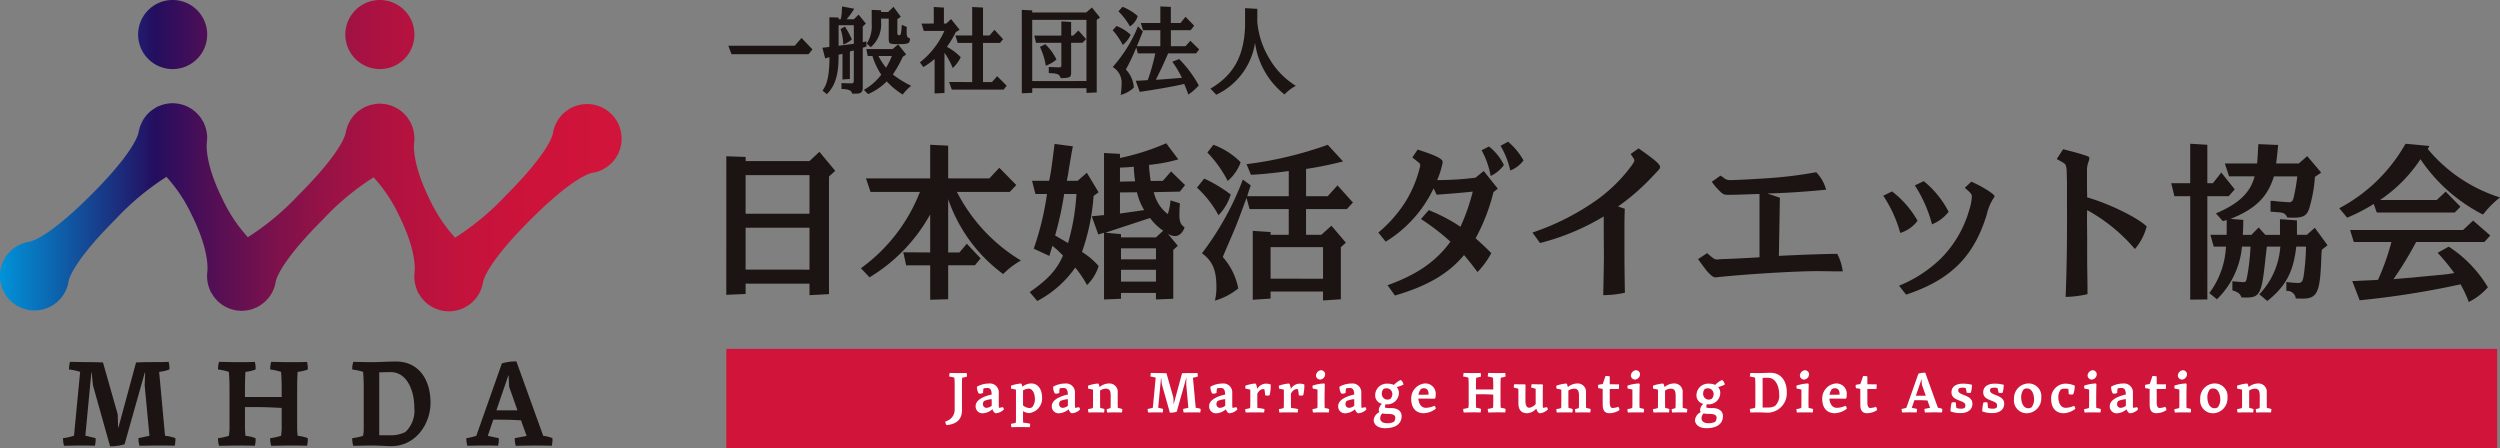 <svg xmlns="http://www.w3.org/2000/svg" xmlns:xlink="http://www.w3.org/1999/xlink" width="339.72" height="60.893" viewBox="0 0 339.72 60.893"><rect x="0" y="0" width="339.72" height="60.893" fill="#808080" stroke="none"/><defs><linearGradient id="a" y1="0.5" x2="1" y2="0.5" gradientUnits="objectBoundingBox"><stop offset="0" stop-color="#0094da"/><stop offset="0.25" stop-color="#240e60"/><stop offset="0.262" stop-color="#2a0e5e"/><stop offset="0.35" stop-color="#560f54"/><stop offset="0.442" stop-color="#7c114c"/><stop offset="0.538" stop-color="#9b1245"/><stop offset="0.637" stop-color="#b21240"/><stop offset="0.742" stop-color="#c3133c"/><stop offset="0.857" stop-color="#cd133a"/><stop offset="1" stop-color="#d1143a"/></linearGradient></defs><g transform="translate(169.86 30.446)"><g transform="translate(-169.86 -30.446)"><path d="M26.265,8.458A4.694,4.694,0,1,0,19.7,7.5,4.694,4.694,0,0,0,26.265,8.458Zm28.161,0A4.694,4.694,0,1,0,47.857,7.5,4.7,4.7,0,0,0,54.426,8.458ZM84.47,18.838a4.694,4.694,0,0,0-9.3-.909h0v0c-.016.08-.029.16-.041.241-.179.723-1.149,3.144-6.4,8.4h0A35.753,35.753,0,0,1,61.846,32.3a20.809,20.809,0,0,1-3.435-5.155c-2.36-4.745-2.191-7.3-2.14-7.728l.007-.052,0-.013h0a4.659,4.659,0,0,0-.064-1.5c-.005-.026-.013-.051-.019-.078a4.735,4.735,0,0,0-.23-.742c-.02-.05-.039-.1-.061-.148-.029-.066-.049-.134-.081-.2-.056-.112-.133-.206-.2-.312s-.129-.219-.2-.323a4.63,4.63,0,0,0-.351-.425c-.08-.088-.159-.175-.245-.257a4.65,4.65,0,0,0-.415-.342c-.1-.076-.2-.15-.31-.217a4.636,4.636,0,0,0-.438-.238c-.127-.062-.252-.121-.385-.172-.149-.056-.3-.1-.454-.14s-.279-.074-.425-.1a4.546,4.546,0,0,0-.5-.05c-.1-.006-.191-.029-.291-.029-.052,0-.1.011-.151.013-.119,0-.236.018-.355.031a4.928,4.928,0,0,0-.548.089c-.1.023-.189.049-.283.077a4.673,4.673,0,0,0-.612.231c-.044.021-.09.029-.134.051-.027.013-.049.034-.076.048a4.652,4.652,0,0,0-.629.4c-.041.03-.086.056-.126.088a4.683,4.683,0,0,0-1.155,1.346c-.01.016-.016.034-.025.051a4.594,4.594,0,0,0-.33.74c-.018.05-.028.1-.044.151a4.649,4.649,0,0,0-.136.472h0v0c-.015.079-.029.159-.04.24-.179.723-1.149,3.145-6.4,8.4h0a35.712,35.712,0,0,1-6.883,5.726,20.745,20.745,0,0,1-3.434-5.155c-2.36-4.744-2.191-7.3-2.14-7.727l.007-.053,0-.013h0c.009-.071.006-.144.012-.215.009-.12.031-.236.031-.358,0-.028-.007-.054-.008-.082a4.688,4.688,0,0,0-.076-.753c-.021-.116-.053-.228-.083-.341a4.723,4.723,0,0,0-.14-.453c-.043-.115-.087-.228-.138-.339-.02-.043-.032-.086-.053-.128-.036-.073-.087-.131-.126-.2a4.682,4.682,0,0,0-.3-.472c-.086-.117-.179-.223-.273-.33a4.464,4.464,0,0,0-.315-.33,4.521,4.521,0,0,0-.372-.307c-.109-.082-.218-.162-.335-.235a4.679,4.679,0,0,0-.446-.242c-.116-.056-.231-.11-.352-.157a4.624,4.624,0,0,0-.529-.164c-.109-.028-.215-.056-.326-.076a4.572,4.572,0,0,0-.651-.065c-.059,0-.115-.018-.174-.018-.031,0-.06.007-.091.008a4.555,4.555,0,0,0-.557.05c-.1.014-.209.029-.312.05a4.842,4.842,0,0,0-.5.137c-.115.038-.227.082-.338.128s-.2.064-.294.111c-.061.031-.11.074-.169.107-.095.052-.183.113-.273.171a4.876,4.876,0,0,0-.459.321l-.009.008a4.656,4.656,0,0,0-1.29,1.744c-.031.072-.067.14-.095.213a4.686,4.686,0,0,0-.158.547c-.015.064-.042.124-.055.189h0v0c-.011.055-.019.111-.028.166s-.022.086-.028.13c-.211.78-1.249,3.2-6.386,8.343h0c-5.226,5.228-7.648,6.214-8.384,6.4a4.694,4.694,0,1,0,5.3,5.3c.187-.736,1.173-3.159,6.4-8.386a35.817,35.817,0,0,1,6.882-5.727,20.757,20.757,0,0,1,3.418,5.135c2.6,5.225,2.131,7.793,2.131,7.793l.007,0a4.675,4.675,0,0,0,.062,1.513c.006.027.014.053.02.08a4.664,4.664,0,0,0,.229.739c.02.051.04.1.061.15.03.067.049.135.082.2.056.112.133.206.2.312s.129.219.2.323a4.981,4.981,0,0,0,.351.425c.08.088.159.175.245.256a4.378,4.378,0,0,0,.416.343c.1.076.2.15.309.217a4.779,4.779,0,0,0,.439.238c.126.062.252.121.384.171.149.057.3.1.454.142s.28.073.425.1a4.545,4.545,0,0,0,.5.05c.1.006.191.029.291.029.051,0,.1-.012.148-.013.128,0,.254-.021.382-.035a4.839,4.839,0,0,0,.53-.086c.1-.024.2-.055.3-.086a4.527,4.527,0,0,0,.586-.221c.044-.02.09-.029.134-.051s.07-.047.108-.068a4.561,4.561,0,0,0,.556-.35c.069-.05.14-.1.2-.151a4.552,4.552,0,0,0,.487-.465c.047-.05.1-.1.143-.148a4.776,4.776,0,0,0,.489-.7l.005-.007a4.668,4.668,0,0,0,.571-1.657c.186-.737,1.172-3.159,6.4-8.387a35.754,35.754,0,0,1,6.887-5.729A20.789,20.789,0,0,1,54.2,29.236c2.6,5.225,2.13,7.793,2.13,7.793l.007,0a4.675,4.675,0,0,0,.063,1.513c.005.027.013.053.019.08a4.68,4.68,0,0,0,.23.74c.02.05.039.1.061.15.029.066.049.134.081.2.056.113.133.207.2.313s.129.219.2.322a4.513,4.513,0,0,0,.351.426c.08.087.158.174.245.256a4.535,4.535,0,0,0,.416.343c.1.076.2.149.309.217a4.652,4.652,0,0,0,.439.238c.126.062.251.121.383.171.149.056.3.1.455.141s.279.074.424.1a4.854,4.854,0,0,0,.5.05c.1.006.191.029.291.029.05,0,.1-.012.147-.014.128,0,.255-.02.384-.035a4.628,4.628,0,0,0,.529-.086c.1-.024.2-.054.3-.085a4.682,4.682,0,0,0,.586-.222c.044-.02.091-.028.134-.05s.07-.048.108-.068a4.685,4.685,0,0,0,.556-.35c.07-.051.141-.1.206-.151a4.649,4.649,0,0,0,.487-.465c.046-.051.1-.1.142-.149a4.7,4.7,0,0,0,.489-.7l.006-.009a4.641,4.641,0,0,0,.57-1.657c.186-.736,1.173-3.159,6.4-8.386,5.252-5.254,7.673-6.225,8.4-6.4.081-.012.161-.025.24-.041h0A4.694,4.694,0,0,0,84.47,18.838Z" transform="translate(0 0)" fill="url(#a)"/><g transform="translate(0 0)"><path d="M107.987,6.216l.932-1.056L110.4,6.711l-.537.651H99.4L98.97,6.216Z" fill="#1c1413"/><path d="M112.705,2.346l1.252.039v.234h.281a5.33,5.33,0,0,0,.141-.846c0-.027.012-.3.038-.692l.013-.208,1.647.313a8.717,8.717,0,0,1-1.034,1.433h.983l.651-.638.984,1.224-.422.392V5.721l.5-.092V6.32l-.5.169v5.317c0,.756-.191.926-1.072.926-.077,0-.218,0-.4-.014v-.039c0-.364-.524-.586-1.418-.586v-.808c.306.013.524.026.613.026l.626.013h.089c.307,0,.345-.052.345-.535V6.855L115.49,7v3.728l-1.009.078V7.311l-.524.13c.013,2.684-.434,4.182-1.6,5.355l-.587-.481c.677-.926.932-2.164.945-4.548l-.587.169-.371-1.447c.46-.051.524-.051.945-.117Zm3.321,1.081h-2.069V6.216c.792-.092,1.6-.2,2.069-.273Zm-1.213.182a11.173,11.173,0,0,1,.945,1.747,3.751,3.751,0,0,1-1.175.7V5.9a7.418,7.418,0,0,0-.358-1.955Zm3.1,4-.191-.938h3.563l.766-.639L123.14,7.4l-.46.313a16.651,16.651,0,0,1-1.354,2.411,14.346,14.346,0,0,0,2.491,1.538,6.488,6.488,0,0,0-1.15,1.186,10.378,10.378,0,0,1-2.171-1.785,7.8,7.8,0,0,1-2.541,1.719l-.562-.573a7.779,7.779,0,0,0,2.363-2.059,9.271,9.271,0,0,1-1.2-2.541Zm1.814-6.215v.234h.958l.728-.7,1,1.343-.473.339V4.495c0,.209.064.287.217.287.23,0,.243,0,.345-.807l.026-.4.013-.208.676.3c-.012.17-.012.314-.012.392,0,.951.012.99.46,1.173-.052.717-.192.768-1.788.768a3.174,3.174,0,0,1-.907-.091c-.128-.052-.205-.274-.205-.6V2.528H119.73v.5a4.078,4.078,0,0,1-1.405,3.387l-.536-.495a4.357,4.357,0,0,0,.664-2.633V1.342Zm-.358,6.215a9.236,9.236,0,0,0,1.035,1.59,10.393,10.393,0,0,0,.791-1.59Z" fill="#1c1413"/><path d="M126.888,3.2V.951l1.379.078V3.2h.332l.638-.612,1.163,1.46-.511.312a16.1,16.1,0,0,1-1.213,2.007,7.616,7.616,0,0,1,1.877,1.407,4.952,4.952,0,0,1-1.086,1.473,10.191,10.191,0,0,0-1.123-2.072v5.46L127,12.7V8.014a10.157,10.157,0,0,1-1.533,1.1l-.46-.639A11.23,11.23,0,0,0,128.331,4.2h-2.8l-.307-.991Zm5.223,7.949V5.838h-1.966l-.32-1.017h2.286V.951l1.469.078V4.821h.881l.677-.768,1.175,1.276-.434.509h-2.3v5.316h1.213l.715-.8,1.29,1.3-.421.521H129.34l-.371-1.03Z" fill="#1c1413"/><path d="M138.848,1.342l1.418.065v.287H147.6l.779-.677,1.1,1.368-.447.312v9.865l-1.392.065v-.639h-7.369v.626l-1.418.065Zm8.787,9.669V2.7h-7.369v8.314Zm-3.41-6.177V2.906l1.328.078v1.85h.294l.69-.69,1.047,1.173-.485.495h-1.546V9.93c0,.573-.242.69-1.43.678-.14-.522-.409-.639-1.609-.678V9.1l.587.025c.652.027.652.027.741.027.345,0,.383-.027.383-.313V5.812h-3.448l-.23-.978Zm-2.184,1.173a7.049,7.049,0,0,1,1.52,2.085,4.909,4.909,0,0,1-1.443.834,10.05,10.05,0,0,0-.8-2.554Z" fill="#1c1413"/><path d="M155.3,4.261c-.371.965-.537,1.355-.818,2.02h3.193V4.105h-2.35l-.306-.978h2.656V.873l1.431.066V3.127h1.315l.677-.847,1.175,1.212-.473.613H159.11V6.281H161.1l.652-.743,1.2,1.173-.422.547h-3.793c-.587,1.355-.983,2.2-1.672,3.584l.484-.026c.512-.04.6-.04,2.568-.2l.485-.039a13.331,13.331,0,0,0-1.3-2.189l.933-.365A16.113,16.113,0,0,1,162.9,11.6a7.222,7.222,0,0,1-1.418,1.251c-.255-.717-.306-.834-.562-1.447-1.072.274-3.882.769-6.041,1.082l-.549-1.512c.754-.026.869-.026,1.635-.091a26.161,26.161,0,0,0,1.022-3.623h-2.363l-.217-.8a26.423,26.423,0,0,1-1.418,2.984,3.877,3.877,0,0,1,1.086,2.463,4.223,4.223,0,0,1-1.788.991,8.619,8.619,0,0,0,.114-1.342,2.493,2.493,0,0,0-1.2-2.45,19.043,19.043,0,0,0,3.436-5.526Zm-3.576-.73a5.929,5.929,0,0,1,1.928,1.2,4.2,4.2,0,0,1-1.072,1.38,10.468,10.468,0,0,0-1.38-2.006Zm.817-2.606A7.119,7.119,0,0,1,154.6,2.176a2.4,2.4,0,0,1-1.06,1.407,9.35,9.35,0,0,0-1.558-2.046Z" fill="#1c1413"/><path d="M170.853,1.2V2.984a11.509,11.509,0,0,0,1.609,4.926,10.545,10.545,0,0,0,3.627,3.753,6.093,6.093,0,0,0-1.545,1.172,10.832,10.832,0,0,1-4-7.023,9.349,9.349,0,0,1-5.274,7.062l-.78-.834c3.117-1.824,4.547-4.378,4.7-8.443V1.108Z" fill="#1c1413"/></g><g transform="translate(0 0)"><path d="M98.7,21.234l2.627.093v.56H110l1.348-1.258,2.147,2.586-.845.769V39.968l-2.65.14V38.547h-8.68v1.4l-2.627.117ZM110,29.04V23.8h-8.68V29.04Zm0,7.6V30.95h-8.68v5.686Z" fill="#1c1413"/><path d="M118.295,26.081l-.617-1.841H126.4V19.673l2.444.117v4.45h5.6l1.348-1.444,2.307,2.353-.89.932h-7.173a23.213,23.213,0,0,0,8.7,9.32,10.775,10.775,0,0,0-2.421,1.84,21.184,21.184,0,0,1-7.47-10.181v7.246h1.531l1.005-1.189,1.873,2-.777.933h-3.632v4.613l-2.444.069V36.054h-3.266l-.389-1.772,3.655.024V29.133a22.89,22.89,0,0,1-8.246,8.552l-1.165-1.236a23.184,23.184,0,0,0,8.018-10.368Z" fill="#1c1413"/><path d="M140.474,33.793a39.052,39.052,0,0,0,1.8-7.433H140.7l-.457-1.793h2.33c.252-1.282.32-1.725.731-5.01l2.49.326c-.114.536-.206,1.072-.228,1.212-.16.931-.32,1.864-.457,2.8-.023.047-.068.3-.137.676h1.462l1.256-1.095,1.6,2.656-.685.489a29.013,29.013,0,0,1-1.576,7.619,9.807,9.807,0,0,1,2.261,1.911,6.1,6.1,0,0,1-1.576,2.586,14.948,14.948,0,0,0-1.6-2.376,14.557,14.557,0,0,1-5.162,4.543l-1.028-1.211c2.467-1.7,3.7-3.053,4.522-4.963-.365-.373-.411-.42-.776-.77-.16-.139-.389-.326-.663-.558l-.411,1.374Zm4.135-7.433A45.472,45.472,0,0,1,143.375,32c.845.489.959.56,1.759,1.026a30.028,30.028,0,0,0,1.142-6.665Zm5.413,2.867V20.792l2.17.116v.56a31.957,31.957,0,0,0,6.282-2l1.644,2.19a21.79,21.79,0,0,1-3.974.746,15.57,15.57,0,0,0,.228,2.19l1.645-.023,1.119-1.282,1.9,1.864-.708.885-3.541.071a5.188,5.188,0,0,0,1.9,2.982,7.346,7.346,0,0,0,.366-1.864l1.279.4c-.023.28-.023.535-.046.629l-.022.908c0,.955.182,1.375.708,1.725-.252.745-.731,1.188-1.325,1.188a1.779,1.779,0,0,1-.96-.326L160.05,33.4l-.617.558V40.6l-2.353.094v-.886h-4.751V40.6l-2.307.094V31.626l-.777.233-.89-2.469Zm2.307,2.586v.443h4.751l.983-.909a7.127,7.127,0,0,1-1.782-1.725l-6.076,2Zm1.919-7.176a18.9,18.9,0,0,1-.183-1.982c-.868.071-1.005.094-1.873.118v1.91Zm1.234,3.914a8.185,8.185,0,0,1-.983-2.423l-2.307.023v2.866Zm1.6,6.687V33.747h-4.751v1.491Zm0,3.029V36.659h-4.751v1.608Z" fill="#1c1413"/><path d="M163.635,24.264a19.415,19.415,0,0,1,3.609,2.167,6.966,6.966,0,0,1-1.667,2.819,14.112,14.112,0,0,0-2.924-3.752Zm6.328.931-.252.723-.228.745h5.642V23.238c-1.988.28-3.906.466-5.14.513l-.594-1.444a51.312,51.312,0,0,0,11.033-2.634l2.079,2.261a48.361,48.361,0,0,1-5.025,1.025v3.7h2.946l1.325-1.468,2.1,2.331-.823.885h-5.55v3.5h2.078l1.371-1.235,1.964,2.307-.685.606v7.083l-2.421.163V39.618h-7.127v.955l-2.422.163V31.37l2.422.163v.373h2.467v-3.5H169.8l-.411-1.514c-.731,1.98-1.3,3.518-1.69,4.426l-1.1,2.564c-.161.372-.32.745-.434,1.048a8.9,8.9,0,0,1,2.1,4.264,8.88,8.88,0,0,1-3.175,1.655,7.407,7.407,0,0,0,.205-1.865c0-2.283-.525-3.518-1.964-4.567A39.636,39.636,0,0,0,168.889,24.4Zm-5.072-5.522a10.093,10.093,0,0,1,3.7,2.377,6.081,6.081,0,0,1-1.759,2.54,16.2,16.2,0,0,0-2.764-3.868Zm14.894,18.2V33.584h-7.127v4.287Z" fill="#1c1413"/><path d="M192.644,20.326c2.535.816,3.4,1.258,3.4,1.7a10.7,10.7,0,0,1-.753,2.447,42.125,42.125,0,0,0,5.208-.326l1.119-.909,1.919,2.4-.594.467a25.975,25.975,0,0,1-2.421,6.267c.136.14.3.279.434.4.685.63,1.119,1.049,1.21,1.142l.48.49a11.327,11.327,0,0,1-1.873,2.562c-.731-.978-1.12-1.468-1.828-2.307-2.1,2.517-4.934,4.195-9.388,5.5l-1.005-1.4c4-1.444,6.578-3.215,8.543-5.918a30.523,30.523,0,0,0-4-3.075l1.051-1.212a22.751,22.751,0,0,1,4.316,2.26,27.73,27.73,0,0,0,1.668-4.777c-1.211.14-3.221.3-4.911.42l-.411-.862a17.088,17.088,0,0,1-6.51,7.246L187.3,31.6a17.719,17.719,0,0,0,3.792-4.357,16.009,16.009,0,0,0,1.9-4.73.571.571,0,0,0-.137-.372c-.023-.024-.32-.257-.936-.746Zm9.685-.42a7.054,7.054,0,0,1,2.033,2.517,4.718,4.718,0,0,1-1.8,1.491,11.143,11.143,0,0,0-1.233-3.495Zm2.6-.652a9.368,9.368,0,0,1,2.1,2.54,4.013,4.013,0,0,1-1.8,1.374,11.312,11.312,0,0,0-1.325-3.354Z" fill="#1c1413"/><path d="M222.658,20.163c2.216,1.537,2.924,2.166,2.924,2.516,0,.233,0,.233-1.188,1.468a30.04,30.04,0,0,1-4.523,3.915l.914.3c-.046,1.562-.046,2.12-.046,3.286,0,4.357.023,5.895.068,8.131a13.772,13.772,0,0,1-2.946.327c.091-4.5.091-4.73.091-5.523l-.023-3.285V29.413a32.171,32.171,0,0,1-8.657,3.612L208.244,31.6a33.8,33.8,0,0,0,8.84-4.5,21.568,21.568,0,0,0,3.975-3.752c.731-.909,1.028-1.352,1.028-1.515s0-.163-.5-.908Z" fill="#1c1413"/><path d="M231.976,34.4c.8.7,1.028.861,1.3.861a1.853,1.853,0,0,0,.32-.023c.274-.023.594-.046,1-.046l1.622-.071,2.193-.116.685-.047v-8.6c-2.764.094-3.4.117-4.271.117-.572,0-.709-.07-1.257-.629a9.023,9.023,0,0,1-.959-1.142l1.187-.839c.161.117.343.21.389.257a1.23,1.23,0,0,0,.914.349c.982,0,4.317-.186,6.053-.326A56.052,56.052,0,0,0,246.8,23.4a5.5,5.5,0,0,1,1.348,2.377c-2.81.28-5.711.466-7.995.513l1.713.582-.137,7.9c3.266-.163,5.962-.256,7.926-.28a7.128,7.128,0,0,1,.754,2.377h-.662c-.5,0-1.165,0-2.307-.023h-.617c-2.856,0-9.457.4-13.409.815a1.539,1.539,0,0,1-.32.024c-.251,0-.5-.163-1.005-.7-.182-.186-.616-.768-1.347-1.77Z" fill="#1c1413"/><path d="M257.1,26.011A12.981,12.981,0,0,1,260.574,30a4.617,4.617,0,0,1-2.353,1.655,17.4,17.4,0,0,0-2.307-5.056Zm10.781-1.328c1.485.652,3.153,1.7,3.153,1.98,0,.071,0,.071-.206.373a6.778,6.778,0,0,0-.845,2.1c-1.736,5.709-4.911,8.9-10.964,10.9l-.96-1.212a17.75,17.75,0,0,0,5.642-3.658,15.255,15.255,0,0,0,3.884-6.594,7.253,7.253,0,0,0,.365-1.817c0-.373-.069-.466-.96-1.235Zm-6.464-.07a13.14,13.14,0,0,1,3.38,4.17,5.537,5.537,0,0,1-2.261,1.7,18.223,18.223,0,0,0-2.33-5.289Z" fill="#1c1413"/><path d="M280.354,20.279c.3.07.48.117.64.164.913.232,1.759.465,2.581.745.251.093.343.163.343.28a1.756,1.756,0,0,1-.115.513,3.367,3.367,0,0,0-.205,1.35v2.284l.023,1.211c2.855.793,6.784,2.7,8.086,3.939a7.679,7.679,0,0,1-1.6,3.075,23.207,23.207,0,0,0-6.487-5.289c-.023.676-.023,1.049-.023,1.234l.023,2.564v3.1l.045,3.426v1.095a13.8,13.8,0,0,1-2.969.373c.137-3.565.205-6.874.183-12.279V24.8l-.046-1.654c-.046-.583-.114-.793-.366-.98-.342-.209-.708-.4-.982-.558Z" fill="#1c1413"/><path d="M297.622,24.893v-5.36l2.33.14v5.22h.754l1.142-1.445,1.827,2.284-.822.931h-2.9V40.691l-2.33.022V26.663h-2.147l-.434-1.77Zm2.6,14.935a11.468,11.468,0,0,0,2.261-6.314H300.82l-.457-1.608h2.216v-2l-.526.14-.936-1.049c3.129-1.328,4.7-2.842,5.254-5.032H302.9l-.571-1.748h4.386c.022-.3.045-.513.045-.582l.091-1.515a3.155,3.155,0,0,1,.046-.536l2.672.116-.022.3-.16,1.491c0,.118-.046.35-.091.723h3.083l1.143-1,1.895,2.237-.845.582a19.144,19.144,0,0,1-.776,4.288c-.32.978-.8,1.258-2.147,1.258-.161,0-.412,0-.823-.023-.365-.652-.457-.676-1.987-.77l-.3-.022V27.292h.3l.822.094c.32.023,1.234.093,1.37.093.366,0,.48-.117.618-.513a24.232,24.232,0,0,0,.524-3H309c-.868,2.819-2.513,4.427-5.894,5.778l1.736.14c-.022.979-.022,1.142-.068,2.027h1.165l.982-1,.914,1h1.987V29.785l2.307.163v1.958h1.348l1.073-.956,1.736,2.377-.776.606c-.023.257-.046.42-.046.467l-.068,1.676c-.183,3.7-.617,4.5-2.468,4.5-.182,0-.57,0-.959-.023a1.17,1.17,0,0,0-1.279-1.024V38.314a13.452,13.452,0,0,0,1.53.139c.526,0,.663-.163.8-.839a30.843,30.843,0,0,0,.342-4.1h-1.324c-.411,3.495-1.417,5.359-3.929,7.386l-1.1-.909a10.343,10.343,0,0,0,2.856-6.477h-1.828c-.068.676-.159,1.328-.182,1.538-.5,4.869-.754,5.382-2.627,5.382-.092,0-.411,0-.64-.024-.206-.512-.434-.7-1.233-.955V38.221c1.027.093,1.324.116,1.462.116.365,0,.411-.07.548-.792a30.27,30.27,0,0,0,.456-4.031h-1.165a11.388,11.388,0,0,1-3.4,7.153Z" fill="#1c1413"/><path d="M330.126,19.836l-.229.4a20.871,20.871,0,0,0,9.823,6.593,12.971,12.971,0,0,0-2.308,2.33,22.553,22.553,0,0,1-8.5-7.525,19.572,19.572,0,0,1-5.505,5.545h7.721l1.21-1.142,2.011,2.051-.777.792h-10.6l-.411-1.165a23.958,23.958,0,0,1-3.609,1.864l-1.074-1.282a22.277,22.277,0,0,0,9-8.761Zm4.568,11.418,1.371-1.282L338.395,32l-.8.886h-9.274a47.558,47.558,0,0,1-3.084,5.056c.435-.047.686-.07.8-.07.639-.07,1.279-.117,1.919-.163.525-.07,1.667-.163,3.358-.326a21.582,21.582,0,0,0,2.192-.28,28.766,28.766,0,0,0-2.261-2.749l1.508-.839a16.847,16.847,0,0,1,5.322,5.522,8.394,8.394,0,0,1-2.6,2,15.3,15.3,0,0,0-1.119-2.4,118.46,118.46,0,0,1-13.706,2.167l-1.005-2.61,3.495-.163a32.9,32.9,0,0,0,1.828-5.149h-5.117l-.5-1.631Z" fill="#1c1413"/></g><g transform="translate(0 0)"><rect width="240.636" height="13.483" transform="translate(98.697 47.409)" fill="#d1143a"/><path d="M130.721,55.747c0,1.3-.823,1.919-2.094,2.015a.641.641,0,0,1-.152-.5,1.63,1.63,0,0,0,1.255-1.631V52.421c0-.472-.016-.808-.04-1.1a3.619,3.619,0,0,0-.7-.153,1.7,1.7,0,0,1,.064-.487c.344,0,.72.015,1.168.015.367,0,.847,0,1.127-.015a1.6,1.6,0,0,1,.048.487,2.612,2.612,0,0,1-.647.153c-.024.295-.033.631-.033,1.1Z" fill="#fff"/><path d="M134.761,53.612c-.016-.528-.136-.887-.56-.887a2.508,2.508,0,0,0-.544.048,2.276,2.276,0,0,0-.064.615.847.847,0,0,1-.607.08,1.816,1.816,0,0,1-.232-.919,3.3,3.3,0,0,1,1.623-.432A1.2,1.2,0,0,1,135.72,53.4v1.44a4.746,4.746,0,0,0,.032.583c.176-.024.344-.064.512-.1a.433.433,0,0,1,.144.32,1.671,1.671,0,0,1-1.071.511c-.185,0-.368-.223-.48-.543a2.151,2.151,0,0,1-1.231.543.927.927,0,0,1-1.048-.983C132.578,54.292,133.818,53.812,134.761,53.612Zm0,1.528v-.9a3.487,3.487,0,0,0-1.031.247.646.646,0,0,0-.161.432.485.485,0,0,0,.536.5A1.28,1.28,0,0,0,134.761,55.14Z" fill="#fff"/><path d="M138.938,52.549a1.925,1.925,0,0,1,1.215-.44c.863,0,1.455.751,1.455,1.935a2,2,0,0,1-1.719,2.087,1.652,1.652,0,0,1-.871-.264v.975c0,.217.008.408.024.6a4.79,4.79,0,0,1,.943.143,1.878,1.878,0,0,1-.048.464c-.44-.008-.959-.017-1.383-.017-.464,0-.784.017-1.111.017a1.7,1.7,0,0,1-.057-.464,3.194,3.194,0,0,0,.64-.136,2.942,2.942,0,0,0,.032-.448V52.956a3.728,3.728,0,0,0-.632-.128.784.784,0,0,1-.032-.424,5.238,5.238,0,0,1,1.336-.287l.1.064Zm.08.5v2.03a1.377,1.377,0,0,0,.871.368.6.6,0,0,0,.4-.144,1.712,1.712,0,0,0,.343-1.047c0-.735-.287-1.447-.855-1.447A1.828,1.828,0,0,0,139.018,53.053Z" fill="#fff"/><path d="M145.113,53.612c-.016-.528-.136-.887-.56-.887a2.508,2.508,0,0,0-.544.048,2.275,2.275,0,0,0-.064.615.846.846,0,0,1-.607.08,1.816,1.816,0,0,1-.232-.919,3.311,3.311,0,0,1,1.623-.432,1.2,1.2,0,0,1,1.343,1.287v1.44a4.559,4.559,0,0,0,.033.583c.175-.024.343-.064.511-.1a.433.433,0,0,1,.144.32,1.671,1.671,0,0,1-1.071.511c-.184,0-.368-.223-.48-.543a2.151,2.151,0,0,1-1.231.543.927.927,0,0,1-1.048-.983C142.93,54.292,144.17,53.812,145.113,53.612Zm0,1.528v-.9a3.487,3.487,0,0,0-1.031.247.645.645,0,0,0-.16.432.484.484,0,0,0,.535.5A1.28,1.28,0,0,0,145.113,55.14Z" fill="#fff"/><path d="M149.3,52.181c.033.088.081.256.121.416a2.02,2.02,0,0,1,1.271-.488,1.129,1.129,0,0,1,1.191,1.255v1.48c0,.216.008.407.024.6a2.4,2.4,0,0,1,.6.144,1.532,1.532,0,0,1-.056.464c-.208-.008-.76-.016-1.024-.016-.407,0-.711.016-.983.016a2.169,2.169,0,0,1-.048-.464,2.615,2.615,0,0,0,.5-.136,2.944,2.944,0,0,0,.032-.448V53.772c0-.551-.088-.959-.672-.959a1.494,1.494,0,0,0-.767.263v1.768c0,.216.007.407.024.6a2.077,2.077,0,0,1,.559.144,1.878,1.878,0,0,1-.048.464c-.208-.008-.727-.016-1-.016-.464,0-.808.016-1.112.016a1.7,1.7,0,0,1-.056-.464,3.2,3.2,0,0,0,.64-.136,2.942,2.942,0,0,0,.032-.448V52.956a3.728,3.728,0,0,0-.632-.128.765.765,0,0,1-.031-.424,5.3,5.3,0,0,1,1.334-.287Z" fill="#fff"/><path d="M161.191,52.181l.032-.816H161.2l-1.3,4.59a3.239,3.239,0,0,1-.927.128l-1.1-3.9-.08-.816h-.024l-.384,4.038.655.16a1.577,1.577,0,0,1-.047.488c-.28-.016-.768-.016-1.048-.016-.3,0-.615.016-.927.016a1.705,1.705,0,0,1-.064-.488,3.242,3.242,0,0,0,.7-.16l.392-4.085a4.072,4.072,0,0,0-.711-.153,1.7,1.7,0,0,1,.063-.487c.328,0,.664.015,1.048.015.368,0,.783.008,1.064.025l.943,3.318.024.839h.024l1.127-4.157c.288-.017.656-.025.968-.025.368,0,.847,0,1.119-.015a1.6,1.6,0,0,1,.048.487,2.591,2.591,0,0,1-.656.153l.376,4.093a2.614,2.614,0,0,1,.664.152,1.608,1.608,0,0,1-.048.488c-.272-.016-.768-.016-1.12-.016-.431,0-.8.016-1.135.016a1.706,1.706,0,0,1-.064-.488l.7-.152Z" fill="#fff"/><path d="M166.489,53.612c-.016-.528-.136-.887-.56-.887a2.508,2.508,0,0,0-.544.048,2.276,2.276,0,0,0-.064.615.846.846,0,0,1-.607.08,1.816,1.816,0,0,1-.232-.919,3.311,3.311,0,0,1,1.623-.432,1.2,1.2,0,0,1,1.343,1.287v1.44a4.557,4.557,0,0,0,.033.583c.175-.024.343-.064.511-.1a.433.433,0,0,1,.144.32,1.671,1.671,0,0,1-1.071.511c-.184,0-.368-.223-.48-.543a2.151,2.151,0,0,1-1.231.543.927.927,0,0,1-1.048-.983C164.306,54.292,165.546,53.812,166.489,53.612Zm0,1.528v-.9a3.487,3.487,0,0,0-1.031.247.646.646,0,0,0-.161.432.485.485,0,0,0,.536.5A1.28,1.28,0,0,0,166.489,55.14Z" fill="#fff"/><path d="M170.673,52.181a4.084,4.084,0,0,1,.176.664,1.413,1.413,0,0,1,1.127-.712,2,2,0,0,1,.7.112,5.41,5.41,0,0,1-.152,1.463.86.86,0,0,1-.6,0,8.163,8.163,0,0,0-.111-.823,1.009,1.009,0,0,0-.168-.009c-.24,0-.52.145-.792.608v1.36c0,.216.008.407.024.6a5.092,5.092,0,0,1,.943.144,1.568,1.568,0,0,1-.055.464c-.288-.008-1-.016-1.368-.016-.463,0-.815.016-1.119.016a1.7,1.7,0,0,1-.056-.464,3.169,3.169,0,0,0,.639-.136A2.948,2.948,0,0,0,169.9,55V52.956a3.728,3.728,0,0,0-.632-.128.774.774,0,0,1-.032-.424,5.294,5.294,0,0,1,1.343-.287Z" fill="#fff"/><path d="M175.241,52.181a4.085,4.085,0,0,1,.176.664,1.413,1.413,0,0,1,1.127-.712,2,2,0,0,1,.7.112,5.409,5.409,0,0,1-.152,1.463.86.86,0,0,1-.6,0,7.879,7.879,0,0,0-.112-.823,1,1,0,0,0-.168-.009c-.239,0-.52.145-.791.608v1.36c0,.216.008.407.024.6a5.092,5.092,0,0,1,.943.144,1.532,1.532,0,0,1-.056.464c-.288-.008-1-.016-1.367-.016-.463,0-.816.016-1.119.016a1.7,1.7,0,0,1-.056-.464,3.169,3.169,0,0,0,.639-.136,2.942,2.942,0,0,0,.032-.448V52.956a3.717,3.717,0,0,0-.631-.128.774.774,0,0,1-.032-.424,5.284,5.284,0,0,1,1.343-.287Z" fill="#fff"/><path d="M179.993,54.844c0,.216.008.407.024.6a2.316,2.316,0,0,1,.6.144,1.878,1.878,0,0,1-.048.464c-.216-.008-.76-.016-1.04-.016-.463,0-.807.016-1.111.016a1.7,1.7,0,0,1-.056-.464,3.165,3.165,0,0,0,.64-.144,2.715,2.715,0,0,0,.032-.44V52.941a4.424,4.424,0,0,0-.632-.128.913.913,0,0,1-.032-.416,5.6,5.6,0,0,1,1.567-.288l.088.08c-.024.8-.032,1.423-.032,2.3Zm-1.167-3.782a.774.774,0,0,1,.663-.752.566.566,0,0,1,.584.528.746.746,0,0,1-.671.743A.58.58,0,0,1,178.826,51.062Z" fill="#fff"/><path d="M184.025,53.612c-.017-.528-.136-.887-.56-.887a2.5,2.5,0,0,0-.544.048,2.236,2.236,0,0,0-.064.615.847.847,0,0,1-.607.08,1.816,1.816,0,0,1-.232-.919,3.3,3.3,0,0,1,1.623-.432,1.2,1.2,0,0,1,1.343,1.287v1.44a4.746,4.746,0,0,0,.032.583,5.19,5.19,0,0,0,.511-.1.43.43,0,0,1,.145.32,1.674,1.674,0,0,1-1.072.511c-.184,0-.367-.223-.48-.543a2.145,2.145,0,0,1-1.231.543.926.926,0,0,1-1.047-.983C181.842,54.292,183.081,53.812,184.025,53.612Zm0,1.528v-.9a3.5,3.5,0,0,0-1.032.247.65.65,0,0,0-.16.432.485.485,0,0,0,.536.5A1.28,1.28,0,0,0,184.025,55.14Z" fill="#fff"/><path d="M188.289,54.932a.576.576,0,0,0-.08.287.3.3,0,0,0,.032.177,3,3,0,0,0,.808.055c.855,0,1.415.416,1.415,1.072,0,1.086-.832,1.663-2.239,1.663-1.167,0-1.559-.632-1.559-1.1a1.342,1.342,0,0,1,.792-1.087.45.45,0,0,1-.1-.32,1.344,1.344,0,0,1,.433-.808,1.154,1.154,0,0,1-.92-1.215,1.579,1.579,0,0,1,1.711-1.519,1.92,1.92,0,0,1,.832.168,2.941,2.941,0,0,1,.927-.672.857.857,0,0,1,.368.64,6.085,6.085,0,0,1-.9.328,1.235,1.235,0,0,1,.287.823,1.572,1.572,0,0,1-1.759,1.512Zm-.456,1.247a.973.973,0,0,0-.28.663c0,.312.224.664.92.664a1.824,1.824,0,0,0,.944-.191.866.866,0,0,0,.183-.569c0-.311-.263-.5-.967-.5A3.9,3.9,0,0,1,187.833,56.179Zm.608-3.414a1.073,1.073,0,0,0-.424.08.866.866,0,0,0-.24.6.774.774,0,0,0,.712.856,1.036,1.036,0,0,0,.448-.1.928.928,0,0,0,.264-.656A.773.773,0,0,0,188.441,52.765Z" fill="#fff"/><path d="M193.6,52.109a1.4,1.4,0,0,1,1.495,1.527,1.5,1.5,0,0,1-.056.464l-.088.08c-.464-.008-1.088-.016-1.671-.016h-.544c.048.583.312,1.255,1.032,1.255a3.108,3.108,0,0,0,1.159-.279.566.566,0,0,1,.176.407,2.939,2.939,0,0,1-1.6.607c-1.216,0-1.735-.855-1.735-1.934A2.035,2.035,0,0,1,193.6,52.109Zm-.848,1.535h.416c.416,0,.759-.008.959-.024,0-.456-.112-.863-.664-.863a.668.668,0,0,0-.4.136A1.623,1.623,0,0,0,192.753,53.644Z" fill="#fff"/><path d="M202.175,51.165a1.739,1.739,0,0,1,.064-.487c.344,0,.72.015,1.16.015.368,0,.855,0,1.135-.015a1.6,1.6,0,0,1,.048.487,2.612,2.612,0,0,1-.647.153c-.025.319-.033.687-.033,1.214v2.215a5.623,5.623,0,0,0,.033.664,2.569,2.569,0,0,1,.647.152,1.607,1.607,0,0,1-.048.488c-.28-.016-.767-.016-1.135-.016-.44,0-.816.016-1.16.016a1.741,1.741,0,0,1-.064-.488,3.542,3.542,0,0,0,.7-.152,3.707,3.707,0,0,0,.04-.6V53.628c-.528-.032-1.072-.056-1.567-.056h-.784v1.175a5.851,5.851,0,0,0,.032.664,2.566,2.566,0,0,1,.648.152,1.608,1.608,0,0,1-.048.488c-.28-.016-.76-.016-1.135-.016-.44,0-.816.016-1.16.016a1.705,1.705,0,0,1-.064-.488,3.542,3.542,0,0,0,.7-.152,2.978,2.978,0,0,0,.04-.6V52.421c0-.472-.016-.808-.04-1.1a3.619,3.619,0,0,0-.7-.153,1.7,1.7,0,0,1,.064-.487c.344,0,.72.015,1.16.015.375,0,.855,0,1.135-.015a1.6,1.6,0,0,1,.048.487,2.609,2.609,0,0,1-.648.153c-.024.319-.032.687-.032,1.214v.393h2.351v-.5c0-.472-.016-.808-.04-1.1A3.619,3.619,0,0,0,202.175,51.165Z" fill="#fff"/><path d="M206.329,52.845a2.972,2.972,0,0,0-.624-.168,1.789,1.789,0,0,1,.056-.464c.312,0,.624.016,1.112.016h.351l.08.08c-.016.744-.016,1.663-.016,2.127,0,.647.184.975.536.975a1.52,1.52,0,0,0,.855-.5v-2.07a2.875,2.875,0,0,0-.6-.168,1.789,1.789,0,0,1,.056-.464c.311,0,.616.016,1.1.016h.344l.088.08c-.024.679-.024,1.311-.024,2.119v.416a4.746,4.746,0,0,0,.032.583c.176-.024.344-.064.512-.1a.433.433,0,0,1,.144.32,1.692,1.692,0,0,1-1.072.511c-.216,0-.408-.287-.5-.639a1.7,1.7,0,0,1-1.256.639c-.719,0-1.167-.431-1.167-1.31Z" fill="#fff"/><path d="M212.936,52.181c.032.088.08.256.12.416a2.024,2.024,0,0,1,1.271-.488,1.13,1.13,0,0,1,1.192,1.255v1.48c0,.216.008.407.024.6a2.4,2.4,0,0,1,.6.144,1.532,1.532,0,0,1-.056.464c-.208-.008-.76-.016-1.024-.016-.408,0-.711.016-.983.016a2.157,2.157,0,0,1-.049-.464,2.6,2.6,0,0,0,.5-.136,2.942,2.942,0,0,0,.032-.448V53.772c0-.551-.088-.959-.671-.959a1.5,1.5,0,0,0-.768.263v1.768c0,.216.008.407.024.6a2.075,2.075,0,0,1,.56.144,1.878,1.878,0,0,1-.048.464c-.208-.008-.728-.016-1-.016-.463,0-.807.016-1.111.016a1.7,1.7,0,0,1-.056-.464,3.2,3.2,0,0,0,.64-.136,3.077,3.077,0,0,0,.032-.448V52.956a3.728,3.728,0,0,0-.632-.128.774.774,0,0,1-.032-.424,5.306,5.306,0,0,1,1.335-.287Z" fill="#fff"/><path d="M217.784,52.853a4.686,4.686,0,0,0-.583-.1.945.945,0,0,1-.032-.447,2.8,2.8,0,0,1,.624-.112l.375-1.095a1.433,1.433,0,0,1,.576.056v1.063l1.263.008a3.286,3.286,0,0,1-.032.632h-1.231V54.6c0,.559.12.839.376.839a2.176,2.176,0,0,0,.776-.16.575.575,0,0,1,.159.456,2.517,2.517,0,0,1-1.367.415c-.632,0-.9-.407-.9-1.151Z" fill="#fff"/><path d="M222.784,54.844c0,.216.008.407.024.6a2.308,2.308,0,0,1,.6.144,1.933,1.933,0,0,1-.047.464c-.216-.008-.76-.016-1.04-.016-.464,0-.808.016-1.111.016a1.654,1.654,0,0,1-.057-.464,3.149,3.149,0,0,0,.64-.144,2.716,2.716,0,0,0,.032-.44V52.941a4.412,4.412,0,0,0-.631-.128.9.9,0,0,1-.032-.416,5.6,5.6,0,0,1,1.567-.288l.088.08c-.024.8-.032,1.423-.032,2.3Zm-1.168-3.782a.774.774,0,0,1,.664-.752.565.565,0,0,1,.583.528.745.745,0,0,1-.671.743A.58.58,0,0,1,221.616,51.062Z" fill="#fff"/><path d="M226.072,52.181c.032.088.08.256.12.416a2.022,2.022,0,0,1,1.271-.488,1.129,1.129,0,0,1,1.191,1.255v1.48c0,.216.009.407.024.6a2.4,2.4,0,0,1,.6.144,1.532,1.532,0,0,1-.056.464c-.208-.008-.759-.016-1.023-.016-.408,0-.712.016-.984.016a2.235,2.235,0,0,1-.048-.464,2.615,2.615,0,0,0,.5-.136A2.942,2.942,0,0,0,227.7,55V53.772c0-.551-.088-.959-.671-.959a1.5,1.5,0,0,0-.768.263v1.768c0,.216.008.407.024.6a2.058,2.058,0,0,1,.559.144,1.933,1.933,0,0,1-.047.464c-.208-.008-.728-.016-1-.016-.464,0-.807.016-1.111.016a1.7,1.7,0,0,1-.056-.464,3.169,3.169,0,0,0,.639-.136A2.95,2.95,0,0,0,225.3,55V52.956a3.728,3.728,0,0,0-.632-.128.774.774,0,0,1-.032-.424,5.306,5.306,0,0,1,1.335-.287Z" fill="#fff"/><path d="M231.952,54.932a.576.576,0,0,0-.08.287.3.3,0,0,0,.032.177,2.988,2.988,0,0,0,.807.055c.856,0,1.416.416,1.416,1.072,0,1.086-.832,1.663-2.239,1.663-1.168,0-1.559-.632-1.559-1.1a1.343,1.343,0,0,1,.791-1.087.449.449,0,0,1-.1-.32,1.347,1.347,0,0,1,.432-.808,1.154,1.154,0,0,1-.92-1.215,1.58,1.58,0,0,1,1.712-1.519,1.919,1.919,0,0,1,.831.168,2.965,2.965,0,0,1,.927-.672.851.851,0,0,1,.368.64,6.042,6.042,0,0,1-.895.328,1.23,1.23,0,0,1,.288.823,1.572,1.572,0,0,1-1.759,1.512Zm-.456,1.247a.973.973,0,0,0-.28.663c0,.312.224.664.92.664a1.822,1.822,0,0,0,.943-.191.865.865,0,0,0,.184-.569c0-.311-.264-.5-.967-.5A3.9,3.9,0,0,1,231.5,56.179Zm.608-3.414a1.069,1.069,0,0,0-.424.08.862.862,0,0,0-.24.6.774.774,0,0,0,.712.856,1.027,1.027,0,0,0,.447-.1.928.928,0,0,0,.264-.656A.773.773,0,0,0,232.1,52.765Z" fill="#fff"/><path d="M237.856,56.051a1.705,1.705,0,0,1-.064-.488,3.542,3.542,0,0,0,.7-.152,2.412,2.412,0,0,0,.04-.488v-2.5c0-.472-.016-.808-.04-1.1a3.619,3.619,0,0,0-.7-.153,1.7,1.7,0,0,1,.064-.487c.344,0,.72.015,1.16.015.543,0,1.095-.04,1.575-.04,1.431,0,2.214,1.121,2.214,2.639a2.646,2.646,0,0,1-2.5,2.782c-.368,0-.776-.039-1.287-.039C238.576,56.035,238.2,56.051,237.856,56.051Zm1.663-4.7v4.029h.7a2.112,2.112,0,0,0,.976-.208,1.88,1.88,0,0,0,.575-1.559c0-1.12-.48-2.279-1.519-2.279C240.007,51.333,239.751,51.341,239.519,51.35Z" fill="#fff"/><path d="M245.751,54.844c0,.216.008.407.024.6a2.316,2.316,0,0,1,.6.144,1.878,1.878,0,0,1-.048.464c-.216-.008-.76-.016-1.04-.016-.464,0-.807.016-1.111.016a1.7,1.7,0,0,1-.056-.464,3.139,3.139,0,0,0,.639-.144,2.716,2.716,0,0,0,.033-.44V52.941a4.425,4.425,0,0,0-.632-.128.913.913,0,0,1-.032-.416,5.6,5.6,0,0,1,1.567-.288l.088.08c-.024.8-.032,1.423-.032,2.3Zm-1.167-3.782a.773.773,0,0,1,.663-.752.566.566,0,0,1,.584.528.746.746,0,0,1-.672.743A.579.579,0,0,1,244.584,51.062Z" fill="#fff"/><path d="M249.455,52.109a1.4,1.4,0,0,1,1.495,1.527,1.5,1.5,0,0,1-.056.464l-.088.08c-.464-.008-1.087-.016-1.671-.016h-.544c.048.583.312,1.255,1.032,1.255a3.1,3.1,0,0,0,1.159-.279.566.566,0,0,1,.176.407,2.936,2.936,0,0,1-1.6.607c-1.215,0-1.735-.855-1.735-1.934A2.035,2.035,0,0,1,249.455,52.109Zm-.847,1.535h.415c.416,0,.76-.008.96-.024,0-.456-.112-.863-.664-.863a.669.669,0,0,0-.4.136A1.612,1.612,0,0,0,248.608,53.644Z" fill="#fff"/><path d="M252.791,52.853a4.721,4.721,0,0,0-.583-.1.946.946,0,0,1-.032-.447,2.8,2.8,0,0,1,.623-.112l.376-1.095a1.433,1.433,0,0,1,.576.056v1.063l1.263.008a3.285,3.285,0,0,1-.032.632h-1.231V54.6c0,.559.12.839.376.839a2.171,2.171,0,0,0,.775-.16.572.572,0,0,1,.16.456,2.52,2.52,0,0,1-1.367.415c-.632,0-.9-.407-.9-1.151Z" fill="#fff"/><path d="M261.918,54.42c-.424-.024-.848-.04-1.224-.04h-.551l-.352,1.039.7.144a1.577,1.577,0,0,1-.048.488c-.287-.016-.743-.016-1.023-.016-.344,0-.656.016-.943.016a1.705,1.705,0,0,1-.064-.488,3.039,3.039,0,0,0,.639-.152l1.639-4.637a3.1,3.1,0,0,1,.928-.128l1.719,4.765a2.225,2.225,0,0,1,.592.152,1.607,1.607,0,0,1-.049.488c-.271-.016-.751-.016-1.119-.016-.44,0-.823.016-1.183.016a1.705,1.705,0,0,1-.064-.488l.759-.144Zm-1.576-.64h1.352l-.536-1.511-.032-.728h-.016Z" fill="#fff"/><path d="M265.055,55.907a4.751,4.751,0,0,1,.152-1.2.828.828,0,0,1,.568,0,7.239,7.239,0,0,0,.072.728,1.817,1.817,0,0,0,.623.1c.48,0,.6-.128.6-.456,0-.263-.208-.4-.512-.527-.631-.265-1.375-.44-1.375-1.239,0-.88.8-1.176,1.487-1.176a4.671,4.671,0,0,1,1.295.152,3.855,3.855,0,0,1-.151,1.079,1.052,1.052,0,0,1-.568-.015,3.19,3.19,0,0,0-.128-.609,1.15,1.15,0,0,0-.408-.063c-.583,0-.607.191-.607.384,0,.711,1.926.544,1.926,1.791,0,.855-.695,1.279-1.607,1.279A3.822,3.822,0,0,1,265.055,55.907Z" fill="#fff"/><path d="M269.367,55.907a4.751,4.751,0,0,1,.152-1.2.825.825,0,0,1,.567,0,7.239,7.239,0,0,0,.072.728,1.823,1.823,0,0,0,.624.1c.48,0,.6-.128.6-.456,0-.263-.207-.4-.511-.527-.632-.265-1.375-.44-1.375-1.239,0-.88.8-1.176,1.487-1.176a4.676,4.676,0,0,1,1.3.152,3.853,3.853,0,0,1-.152,1.079,1.048,1.048,0,0,1-.567-.015,3.35,3.35,0,0,0-.128-.609,1.149,1.149,0,0,0-.408-.063c-.584,0-.608.191-.608.384,0,.711,1.927.544,1.927,1.791,0,.855-.7,1.279-1.607,1.279A3.817,3.817,0,0,1,269.367,55.907Z" fill="#fff"/><path d="M277.381,54.068a2,2,0,0,1-1.9,2.086,1.733,1.733,0,0,1-1.8-1.959,2,2,0,0,1,1.9-2.086A1.729,1.729,0,0,1,277.381,54.068Zm-1.312,1.271a1.683,1.683,0,0,0,.336-1.063c0-.624-.248-1.488-.959-1.488a.734.734,0,0,0-.456.128,1.713,1.713,0,0,0-.336,1.072c0,.623.248,1.487.959,1.487A.689.689,0,0,0,276.069,55.339Z" fill="#fff"/><path d="M280.03,52.941a1.633,1.633,0,0,0-.328,1.031c0,.607.232,1.447,1.015,1.447a2.87,2.87,0,0,0,1.112-.271.585.585,0,0,1,.176.415,2.8,2.8,0,0,1-1.56.591c-1.207,0-1.718-.863-1.718-1.959a1.99,1.99,0,0,1,1.862-2.062,3.2,3.2,0,0,1,1.344.271,3.086,3.086,0,0,1-.208,1.168.8.8,0,0,1-.615-.032c-.009-.231-.017-.456-.049-.687a2.631,2.631,0,0,0-.5-.04A.937.937,0,0,0,280.03,52.941Z" fill="#fff"/><path d="M284.846,54.844c0,.216.008.407.024.6a2.308,2.308,0,0,1,.6.144,1.933,1.933,0,0,1-.047.464c-.216-.008-.76-.016-1.04-.016-.464,0-.808.016-1.111.016a1.654,1.654,0,0,1-.057-.464,3.149,3.149,0,0,0,.64-.144,2.716,2.716,0,0,0,.032-.44V52.941a4.41,4.41,0,0,0-.631-.128.886.886,0,0,1-.032-.416,5.6,5.6,0,0,1,1.567-.288l.088.08c-.024.8-.032,1.423-.032,2.3Zm-1.168-3.782a.774.774,0,0,1,.664-.752.566.566,0,0,1,.584.528.746.746,0,0,1-.672.743A.58.58,0,0,1,283.678,51.062Z" fill="#fff"/><path d="M288.877,53.612c-.016-.528-.136-.887-.559-.887a2.5,2.5,0,0,0-.544.048,2.236,2.236,0,0,0-.064.615.849.849,0,0,1-.608.08,1.816,1.816,0,0,1-.232-.919,3.311,3.311,0,0,1,1.623-.432,1.2,1.2,0,0,1,1.344,1.287v1.44a4.742,4.742,0,0,0,.031.583,5.152,5.152,0,0,0,.512-.1.433.433,0,0,1,.144.32,1.671,1.671,0,0,1-1.071.511c-.184,0-.368-.223-.48-.543a2.151,2.151,0,0,1-1.231.543.927.927,0,0,1-1.048-.983C286.694,54.292,287.934,53.812,288.877,53.612Zm0,1.528v-.9a3.487,3.487,0,0,0-1.031.247.65.65,0,0,0-.16.432.484.484,0,0,0,.535.5A1.28,1.28,0,0,0,288.877,55.14Z" fill="#fff"/><path d="M292.11,52.853a4.738,4.738,0,0,0-.584-.1.946.946,0,0,1-.032-.447,2.8,2.8,0,0,1,.624-.112l.375-1.095a1.433,1.433,0,0,1,.576.056v1.063l1.264.008a3.284,3.284,0,0,1-.033.632h-1.231V54.6c0,.559.12.839.376.839a2.172,2.172,0,0,0,.776-.16.576.576,0,0,1,.16.456,2.523,2.523,0,0,1-1.368.415c-.632,0-.9-.407-.9-1.151Z" fill="#fff"/><path d="M297.11,54.844c0,.216.007.407.023.6a2.317,2.317,0,0,1,.6.144,1.877,1.877,0,0,1-.048.464c-.216-.008-.76-.016-1.039-.016-.464,0-.808.016-1.112.016a1.7,1.7,0,0,1-.056-.464,3.165,3.165,0,0,0,.64-.144,2.716,2.716,0,0,0,.032-.44V52.941a4.425,4.425,0,0,0-.632-.128.913.913,0,0,1-.032-.416,5.61,5.61,0,0,1,1.567-.288l.088.08c-.024.8-.031,1.423-.031,2.3Zm-1.168-3.782a.774.774,0,0,1,.664-.752.566.566,0,0,1,.584.528.746.746,0,0,1-.672.743A.58.58,0,0,1,295.942,51.062Z" fill="#fff"/><path d="M302.684,54.068a2,2,0,0,1-1.9,2.086,1.733,1.733,0,0,1-1.8-1.959,2,2,0,0,1,1.9-2.086A1.729,1.729,0,0,1,302.684,54.068Zm-1.311,1.271a1.683,1.683,0,0,0,.336-1.063c0-.624-.248-1.488-.96-1.488a.734.734,0,0,0-.456.128,1.713,1.713,0,0,0-.336,1.072c0,.623.248,1.487.96,1.487A.689.689,0,0,0,301.373,55.339Z" fill="#fff"/><path d="M305.445,52.181c.033.088.081.256.121.416a2.02,2.02,0,0,1,1.271-.488,1.129,1.129,0,0,1,1.191,1.255v1.48c0,.216.008.407.024.6a2.4,2.4,0,0,1,.6.144,1.533,1.533,0,0,1-.056.464c-.208-.008-.76-.016-1.024-.016-.407,0-.712.016-.983.016a2.169,2.169,0,0,1-.048-.464,2.614,2.614,0,0,0,.5-.136,2.934,2.934,0,0,0,.031-.448V53.772c0-.551-.087-.959-.671-.959a1.494,1.494,0,0,0-.767.263v1.768c0,.216.007.407.023.6a2.076,2.076,0,0,1,.56.144,1.878,1.878,0,0,1-.048.464c-.208-.008-.727-.016-1-.016-.464,0-.808.016-1.112.016a1.7,1.7,0,0,1-.056-.464,3.2,3.2,0,0,0,.64-.136A2.944,2.944,0,0,0,304.67,55V52.956a3.729,3.729,0,0,0-.632-.128.774.774,0,0,1-.032-.424,5.316,5.316,0,0,1,1.335-.287Z" fill="#fff"/></g><g transform="translate(0 0)"><path d="M19.658,52.366l.068-1.731h-.051l-2.749,9.74a6.915,6.915,0,0,1-1.968.272l-2.325-8.281-.169-1.731h-.051L11.6,59.2l1.392.339a3.4,3.4,0,0,1-.1,1.035c-.594-.034-1.629-.034-2.223-.034-.628,0-1.306.034-1.968.034a3.606,3.606,0,0,1-.136-1.035,7.037,7.037,0,0,0,1.493-.339l.832-8.671a8.678,8.678,0,0,0-1.51-.322,3.609,3.609,0,0,1,.135-1.035c.7,0,1.409.034,2.223.034.781,0,1.663.017,2.257.051l2,7.042.051,1.781h.051l2.392-8.823c.611-.034,1.392-.051,2.053-.051.781,0,1.8,0,2.376-.034a3.4,3.4,0,0,1,.1,1.035,5.413,5.413,0,0,1-1.392.322l.8,8.688a5.574,5.574,0,0,1,1.408.322,3.434,3.434,0,0,1-.1,1.035c-.578-.034-1.629-.034-2.376-.034-.916,0-1.7.034-2.41.034a3.64,3.64,0,0,1-.135-1.035l1.493-.322Z" fill="#1c1413"/><path d="M36.716,50.211a3.61,3.61,0,0,1,.136-1.035c.729,0,1.527.034,2.46.034.78,0,1.816,0,2.409-.034a3.4,3.4,0,0,1,.1,1.035,5.43,5.43,0,0,1-1.374.322c-.051.679-.068,1.459-.068,2.579v4.7a12.416,12.416,0,0,0,.068,1.408,5.473,5.473,0,0,1,1.374.322,3.4,3.4,0,0,1-.1,1.035c-.593-.034-1.629-.034-2.409-.034-.933,0-1.731.034-2.46.034a3.606,3.606,0,0,1-.136-1.035,7.727,7.727,0,0,0,1.476-.322,7.879,7.879,0,0,0,.085-1.273V55.437c-1.12-.068-2.274-.119-3.326-.119H33.288v2.495a12.183,12.183,0,0,0,.069,1.408,5.494,5.494,0,0,1,1.374.322,3.4,3.4,0,0,1-.1,1.035c-.594-.034-1.612-.034-2.41-.034-.933,0-1.73.034-2.46.034a3.606,3.606,0,0,1-.136-1.035,7.737,7.737,0,0,0,1.477-.322,6.329,6.329,0,0,0,.085-1.273V52.875c0-1-.034-1.714-.085-2.342a7.737,7.737,0,0,0-1.477-.322,3.61,3.61,0,0,1,.136-1.035c.73,0,1.527.034,2.46.034.8,0,1.816,0,2.41-.034a3.4,3.4,0,0,1,.1,1.035,5.45,5.45,0,0,1-1.374.322c-.052.679-.069,1.459-.069,2.579v.831h4.989V52.875c0-1-.034-1.714-.085-2.342A7.727,7.727,0,0,0,36.716,50.211Z" fill="#1c1413"/><path d="M48,60.578a3.606,3.606,0,0,1-.136-1.035,7.737,7.737,0,0,0,1.477-.322,5.106,5.106,0,0,0,.085-1.035V52.875c0-1-.034-1.714-.085-2.342a7.737,7.737,0,0,0-1.477-.322A3.61,3.61,0,0,1,48,49.176c.73,0,1.527.034,2.46.034,1.154,0,2.325-.085,3.343-.085,3.037,0,4.7,2.375,4.7,5.6,0,2.952-2.07,5.9-5.311,5.9-.78,0-1.646-.085-2.732-.085C49.531,60.544,48.734,60.578,48,60.578ZM51.533,50.6v8.551H53.01a4.481,4.481,0,0,0,2.07-.441A3.984,3.984,0,0,0,56.3,55.4c0-2.376-1.018-4.835-3.223-4.835C52.568,50.568,52.026,50.584,51.533,50.6Z" fill="#1c1413"/><path d="M70.8,57.117c-.9-.051-1.8-.085-2.6-.085h-1.17l-.747,2.2,1.494.306a3.433,3.433,0,0,1-.1,1.035c-.61-.034-1.577-.034-2.171-.034-.73,0-1.392.034-2,.034a3.606,3.606,0,0,1-.136-1.035,6.615,6.615,0,0,0,1.357-.322L68.2,49.38a6.638,6.638,0,0,1,1.969-.271l3.648,10.112a4.721,4.721,0,0,1,1.255.322,3.372,3.372,0,0,1-.1,1.035c-.577-.034-1.6-.034-2.376-.034-.933,0-1.747.034-2.511.034a3.606,3.606,0,0,1-.136-1.035l1.612-.306ZM67.453,55.76H70.32l-1.136-3.207-.068-1.544h-.034Z" fill="#1c1413"/></g></g></g></svg>